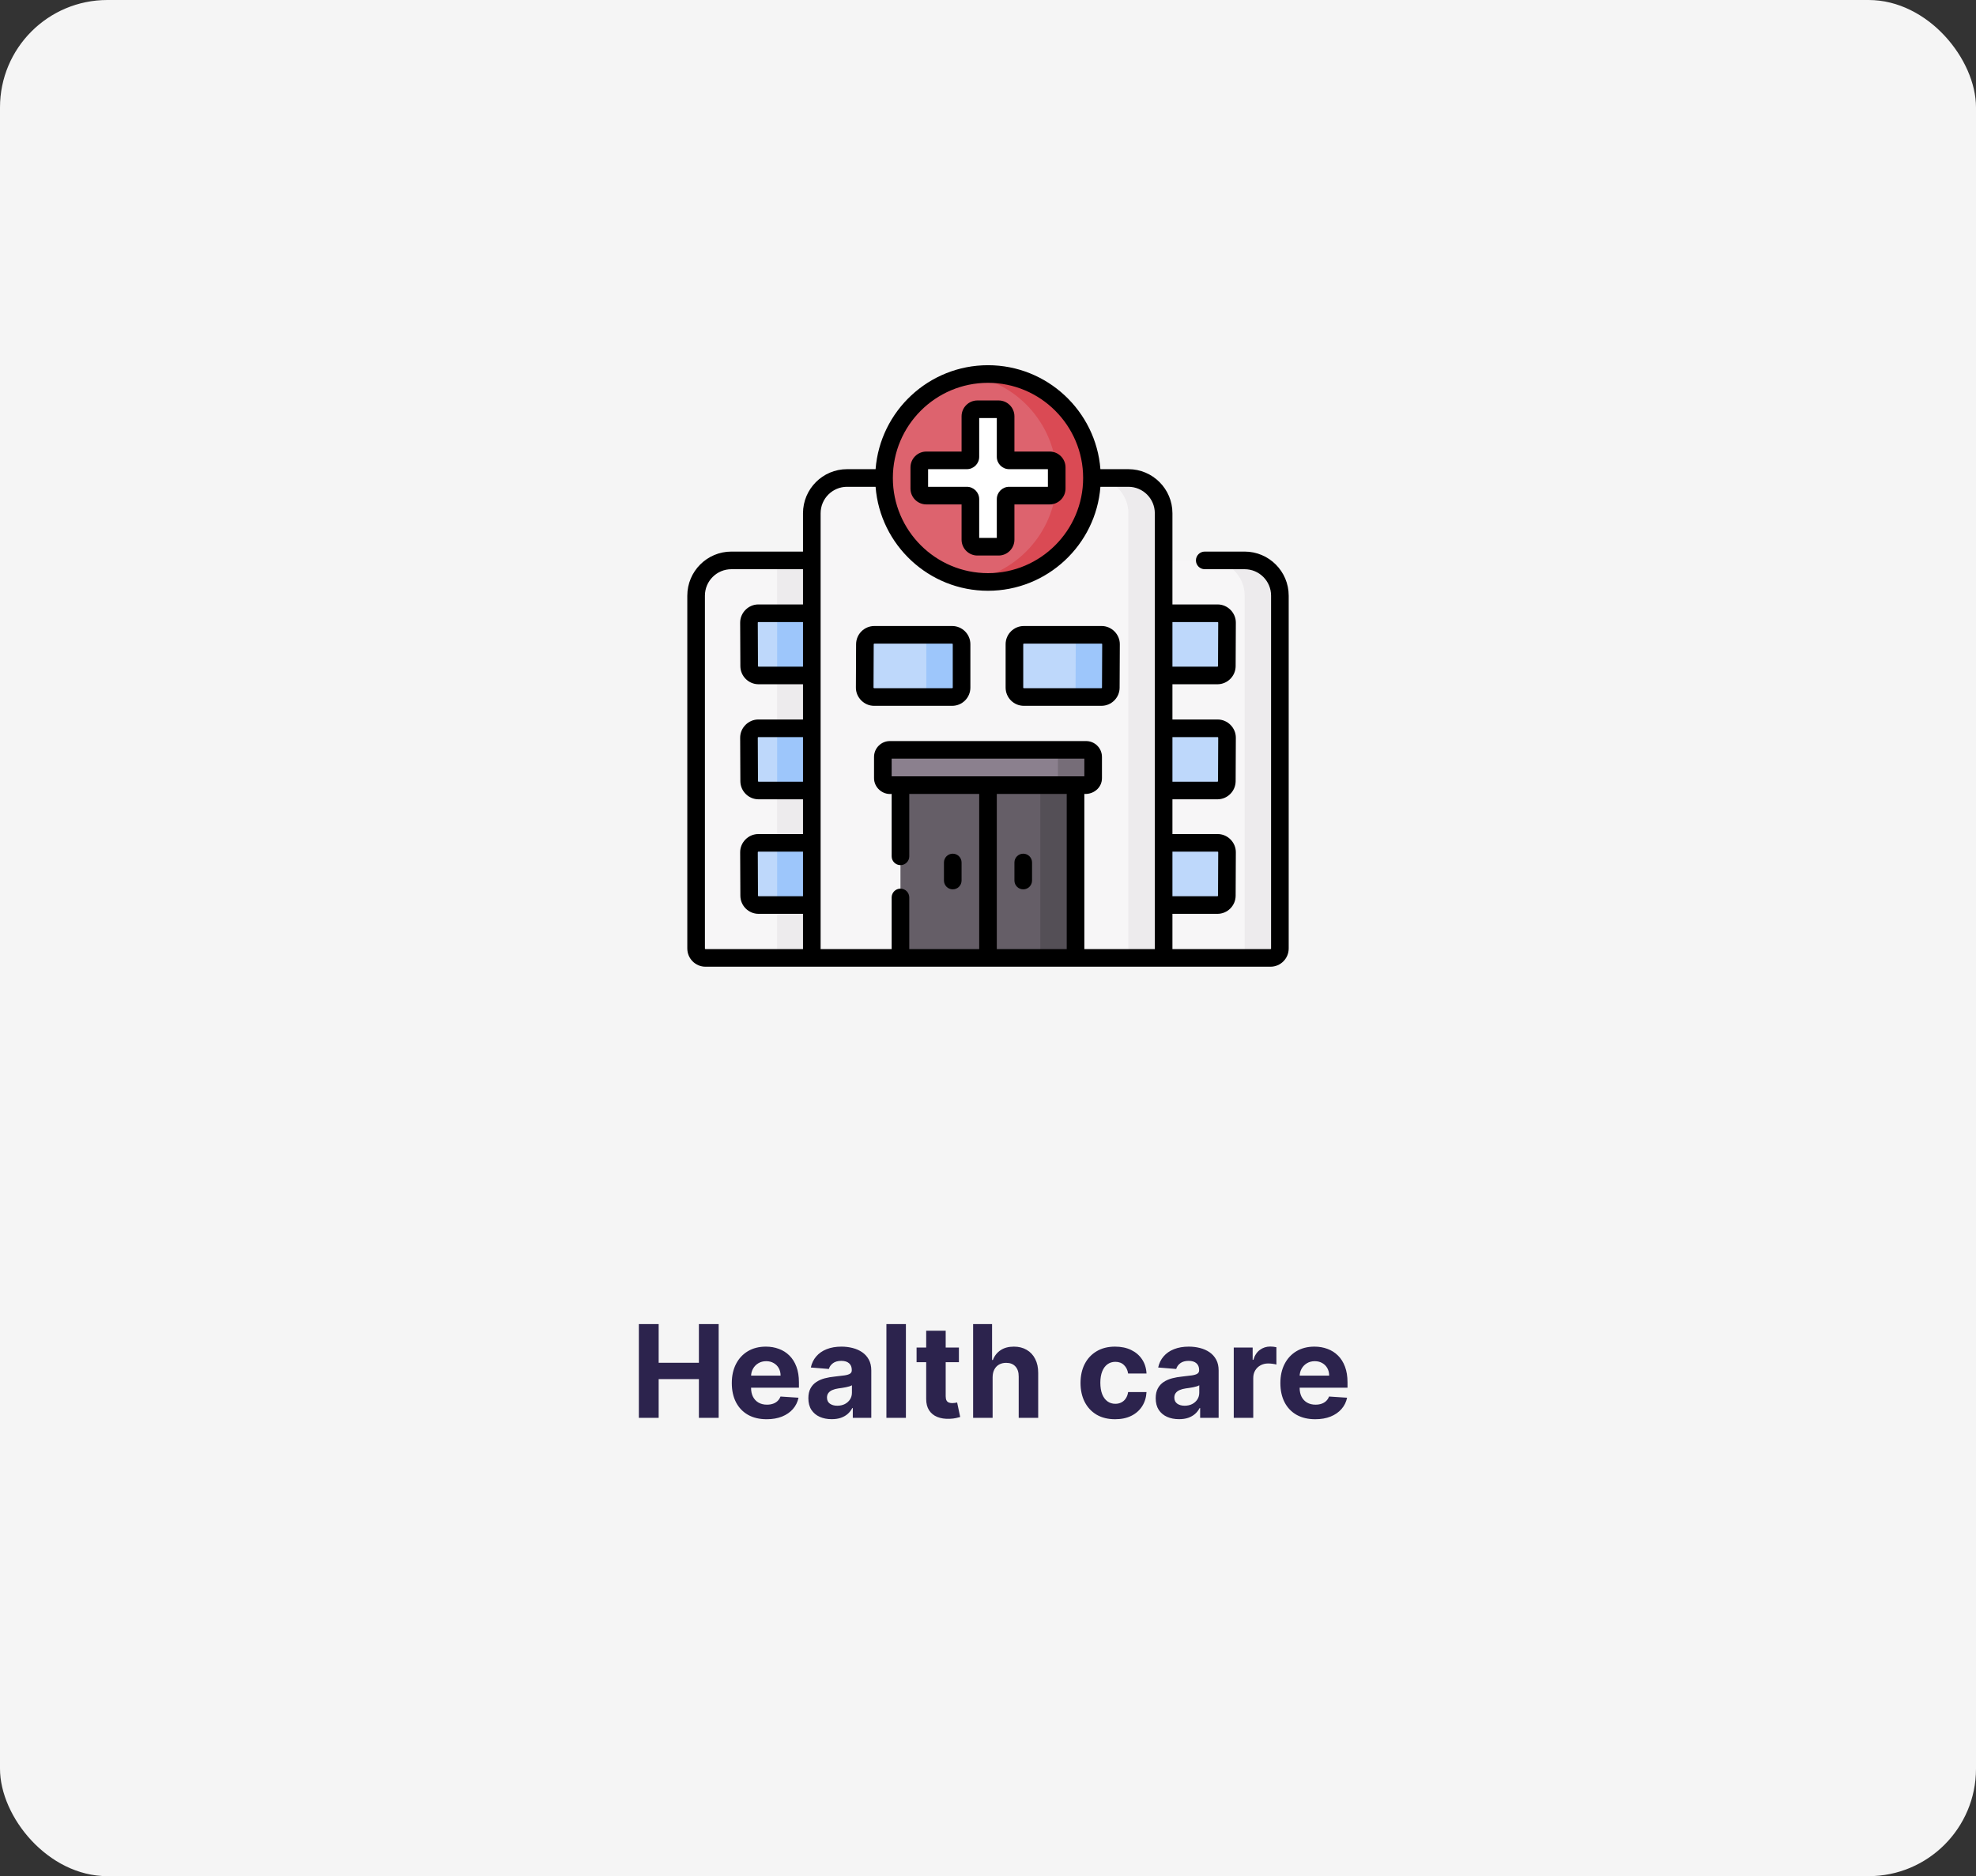 <svg xmlns="http://www.w3.org/2000/svg" width="276" height="262" viewBox="0 0 276 262" fill="none"><rect x="0" y="0" width="276" height="262" fill="#333333" stroke="none"/><rect width="276" height="262" rx="15" fill="#F5F5F5"></rect><g clip-path="url(#clip0_40_8371)"><path d="M98.543 133.77H113.469V78.258H102.152C99.434 78.258 97.231 80.462 97.231 83.18V132.457C97.231 133.182 97.818 133.77 98.543 133.77Z" fill="#F7F6F7"></path><path d="M108.547 78.258H113.469V133.77H108.547V78.258Z" fill="#EDEBED"></path><path d="M113.469 85.641H105.926C105.199 85.641 104.61 86.232 104.613 86.959L104.641 93.018C104.644 93.741 105.231 94.325 105.953 94.325H113.469V85.641Z" fill="#BED8FB"></path><path d="M113.469 101.708H105.926C105.199 101.708 104.61 102.299 104.613 103.026L104.641 109.085C104.644 109.807 105.231 110.391 105.953 110.391H113.469V101.708Z" fill="#BED8FB"></path><path d="M108.547 85.641H113.469V94.325H108.547V85.641Z" fill="#9DC6FB"></path><path d="M108.547 101.708H113.469V110.391H108.547V101.708Z" fill="#9DC6FB"></path><path d="M113.469 117.703H105.926C105.199 117.703 104.61 118.294 104.613 119.021L104.641 125.08C104.644 125.803 105.231 126.387 105.953 126.387H113.469V117.703Z" fill="#BED8FB"></path><path d="M108.547 117.703H113.469V126.387H108.547V117.703Z" fill="#9DC6FB"></path><path d="M162.531 133.77H150.227L138 131.309L125.773 133.77H113.391V71.672C113.391 68.954 115.594 66.75 118.312 66.75H157.61C160.328 66.75 162.531 68.954 162.531 71.672V133.77Z" fill="#F7F6F7"></path><path d="M157.61 66.75H152.688C155.406 66.75 157.61 68.954 157.61 71.672V133.77H162.531V71.672C162.531 68.954 160.328 66.75 157.61 66.75Z" fill="#EDEBED"></path><path d="M138 81.269C146.019 81.269 152.52 74.769 152.52 66.75C152.52 58.731 146.019 52.23 138 52.23C129.981 52.23 123.48 58.731 123.48 66.75C123.48 74.769 129.981 81.269 138 81.269Z" fill="#DD636E"></path><path d="M138 52.23C137.161 52.23 136.339 52.303 135.539 52.44C142.377 53.612 147.598 59.583 147.598 66.75C147.598 73.917 142.377 79.888 135.539 81.06C136.339 81.197 137.161 81.269 138 81.269C146.006 81.269 152.52 74.756 152.52 66.75C152.52 58.744 146.006 52.23 138 52.23Z" fill="#DA4A54"></path><path d="M146.613 64.289H140.953C140.681 64.289 140.461 64.069 140.461 63.797V58.137C140.461 57.593 140.02 57.152 139.477 57.152H136.523C135.98 57.152 135.539 57.593 135.539 58.137V63.797C135.539 64.069 135.319 64.289 135.047 64.289H129.387C128.843 64.289 128.402 64.73 128.402 65.273V68.227C128.402 68.77 128.843 69.211 129.387 69.211H135.047C135.319 69.211 135.539 69.431 135.539 69.703V75.363C135.539 75.907 135.98 76.348 136.523 76.348H139.477C140.02 76.348 140.461 75.907 140.461 75.363V69.703C140.461 69.431 140.681 69.211 140.953 69.211H146.613C147.157 69.211 147.598 68.77 147.598 68.227V65.273C147.598 64.73 147.157 64.289 146.613 64.289Z" fill="white"></path><path d="M125.773 109.64H150.227V133.77H125.773V109.64Z" fill="#655E67"></path><path d="M145.305 109.64H150.227V133.77H145.305V109.64Z" fill="#544F56"></path><path d="M132.996 97.336H122.092C121.365 97.336 120.776 96.745 120.779 96.018L120.807 89.959C120.81 89.236 121.397 88.652 122.119 88.652H132.996C133.721 88.652 134.309 89.24 134.309 89.965V96.024C134.309 96.749 133.721 97.336 132.996 97.336Z" fill="#BED8FB"></path><path d="M132.996 88.652H128.074C128.799 88.652 129.387 89.24 129.387 89.965V96.024C129.387 96.749 128.799 97.336 128.074 97.336H132.996C133.721 97.336 134.309 96.749 134.309 96.024V89.965C134.309 89.24 133.721 88.652 132.996 88.652Z" fill="#9DC6FB"></path><path d="M143.004 88.652H153.869C154.596 88.652 155.185 89.244 155.181 89.971L155.154 96.03C155.151 96.752 154.564 97.336 153.841 97.336H143.004C142.279 97.336 141.691 96.749 141.691 96.024V89.965C141.691 89.24 142.279 88.652 143.004 88.652Z" fill="#BED8FB"></path><path d="M153.869 88.652H148.947C149.674 88.652 150.263 89.244 150.259 89.971L150.232 96.03C150.229 96.752 149.642 97.336 148.919 97.336H153.841C154.564 97.336 155.151 96.752 155.154 96.03L155.181 89.971C155.184 89.244 154.596 88.652 153.869 88.652Z" fill="#9DC6FB"></path><path d="M177.457 133.77H162.531V78.258H173.848C176.566 78.258 178.77 80.462 178.77 83.18V132.457C178.77 133.182 178.182 133.77 177.457 133.77Z" fill="#F7F6F7"></path><path d="M173.848 78.258H168.926C171.644 78.258 173.848 80.462 173.848 83.18V132.457C173.848 133.182 173.26 133.77 172.535 133.77H177.457C178.182 133.77 178.77 133.182 178.77 132.457V83.18C178.77 80.462 176.566 78.258 173.848 78.258Z" fill="#EDEBED"></path><path d="M162.531 85.641H170.074C170.801 85.641 171.39 86.232 171.387 86.959L171.359 93.018C171.356 93.741 170.769 94.325 170.047 94.325H162.531" fill="#BED8FB"></path><path d="M162.531 101.708H170.074C170.801 101.708 171.39 102.299 171.387 103.026L171.359 109.085C171.356 109.807 170.769 110.391 170.047 110.391H162.531V101.708Z" fill="#BED8FB"></path><path d="M162.531 117.703H170.074C170.801 117.703 171.39 118.294 171.387 119.021L171.359 125.08C171.356 125.803 170.769 126.387 170.047 126.387H162.531V117.703Z" fill="#BED8FB"></path><path d="M151.703 104.718H124.297C123.753 104.718 123.312 105.159 123.312 105.703V108.656C123.312 109.2 123.753 109.64 124.297 109.64H151.703C152.247 109.64 152.687 109.2 152.687 108.656V105.703C152.688 105.159 152.247 104.718 151.703 104.718Z" fill="#8B808E"></path><path d="M151.703 104.718H146.781C147.325 104.718 147.766 105.159 147.766 105.703V108.656C147.766 109.2 147.325 109.64 146.781 109.64H151.703C152.247 109.64 152.688 109.2 152.688 108.656V105.703C152.688 105.159 152.247 104.718 151.703 104.718Z" fill="#766D78"></path><path d="M173.848 77.028H168.273C167.594 77.028 167.043 77.579 167.043 78.258C167.043 78.938 167.594 79.489 168.273 79.489H173.848C175.883 79.489 177.539 81.144 177.539 83.18V132.457C177.539 132.502 177.502 132.539 177.457 132.539H163.761V127.617H170.047C171.442 127.617 172.583 126.482 172.59 125.086L172.617 119.027C172.63 117.636 171.461 116.466 170.074 116.472H163.761V111.622H170.047C171.442 111.622 172.583 110.486 172.59 109.09L172.617 103.031C172.63 101.641 171.461 100.47 170.074 100.477H163.761V95.555H170.047C171.442 95.555 172.583 94.419 172.59 93.024L172.617 86.965C172.63 85.574 171.461 84.403 170.074 84.41H163.761V71.672C163.761 68.279 161.001 65.519 157.609 65.519H153.702C153.072 57.408 146.271 51 138 51C129.729 51 122.928 57.408 122.298 65.519H118.312C114.92 65.519 112.16 68.279 112.16 71.672V77.028H102.152C98.76 77.028 96 79.787 96 83.18V132.457C96 133.859 97.141 135 98.543 135H177.457C178.859 135 180 133.859 180 132.457V83.18C180 79.787 177.24 77.028 173.848 77.028ZM163.761 86.871H170.074C170.083 86.871 170.108 86.871 170.132 86.895C170.156 86.919 170.156 86.945 170.156 86.954L170.129 93.012C170.129 93.057 170.092 93.094 170.047 93.094H163.761V86.871ZM163.761 102.938H170.074C170.083 102.938 170.108 102.938 170.132 102.962C170.156 102.986 170.156 103.012 170.156 103.02L170.129 109.079C170.129 109.124 170.092 109.161 170.047 109.161H163.761V102.938ZM163.761 118.933H170.074C170.083 118.933 170.108 118.933 170.132 118.957C170.156 118.982 170.156 119.007 170.156 119.016L170.129 125.075C170.129 125.119 170.092 125.156 170.047 125.156H163.761V118.933ZM112.16 125.156H105.954C105.908 125.156 105.872 125.121 105.872 125.075L105.844 119.016C105.844 119.008 105.844 118.982 105.868 118.957C105.892 118.933 105.917 118.933 105.926 118.933H112.16V125.156ZM112.16 109.16H105.954C105.908 109.16 105.872 109.125 105.872 109.079L105.844 103.02C105.844 103.012 105.844 102.986 105.868 102.962C105.892 102.937 105.917 102.937 105.926 102.937H112.16V109.16ZM112.16 93.094H105.954C105.908 93.094 105.872 93.058 105.872 93.012L105.844 86.954C105.844 86.945 105.844 86.919 105.868 86.895C105.892 86.871 105.917 86.871 105.926 86.871H112.16V93.094ZM112.16 84.41H105.926C104.534 84.402 103.371 85.576 103.383 86.965L103.411 93.024C103.417 94.419 104.558 95.555 105.954 95.555H112.16V100.476H105.926C104.534 100.469 103.371 101.643 103.383 103.032L103.411 109.09C103.417 110.486 104.558 111.621 105.954 111.621H112.16V116.473H105.926C104.534 116.465 103.371 117.638 103.383 119.028L103.411 125.087C103.417 126.482 104.558 127.617 105.954 127.617H112.16V132.539H98.543C98.498 132.539 98.461 132.502 98.461 132.457V83.18C98.461 81.144 100.117 79.489 102.152 79.489H112.16V84.41ZM138 53.461C145.328 53.461 151.289 59.422 151.289 66.75C151.289 74.078 145.328 80.039 138 80.039C130.672 80.039 124.711 74.078 124.711 66.75C124.711 59.422 130.672 53.461 138 53.461ZM148.996 132.539H139.23V110.871H148.996V132.539ZM124.543 108.41V105.949H151.457V108.41H124.543ZM161.3 132.539H151.457V110.871C152.742 110.945 153.926 110.006 153.918 108.656V105.703C153.918 104.481 152.924 103.488 151.703 103.488H124.297C123.076 103.488 122.082 104.481 122.082 105.703V108.656C122.073 109.949 123.237 111.005 124.543 110.871V119.584C124.543 120.263 125.094 120.814 125.773 120.814C126.453 120.814 127.004 120.263 127.004 119.584V110.871H136.77V132.539H127.004V125.326C127.004 124.647 126.453 124.096 125.773 124.096C125.094 124.096 124.543 124.647 124.543 125.326V132.539H114.621V71.672C114.621 69.636 116.277 67.981 118.312 67.981H122.298C122.928 76.092 129.729 82.5 138 82.5C146.271 82.5 153.072 76.092 153.702 67.981H157.609C159.644 67.981 161.3 69.636 161.3 71.672V132.539ZM134.309 70.441V75.363C134.309 76.585 135.302 77.578 136.523 77.578H139.477C140.698 77.578 141.691 76.585 141.691 75.363V70.441H146.613C147.835 70.441 148.828 69.448 148.828 68.227V65.273C148.828 64.052 147.835 63.059 146.613 63.059H141.691V58.137C141.691 56.915 140.698 55.922 139.477 55.922H136.523C135.302 55.922 134.309 56.915 134.309 58.137V63.059H129.387C128.165 63.059 127.172 64.052 127.172 65.273V68.227C127.172 69.448 128.165 70.441 129.387 70.441H134.309ZM129.633 65.519H135.047C135.997 65.519 136.77 64.747 136.77 63.797V58.383H139.23V63.797C139.23 64.747 140.003 65.519 140.953 65.519H146.367V67.981H140.953C140.003 67.981 139.23 68.753 139.23 69.703V75.117H136.77V69.703C136.77 68.753 135.997 67.981 135.047 67.981H129.633V65.519ZM133.078 124.195C133.758 124.195 134.309 123.644 134.309 122.964V120.446C134.309 119.766 133.758 119.215 133.078 119.215C132.399 119.215 131.848 119.766 131.848 120.446V122.964C131.848 123.644 132.399 124.195 133.078 124.195ZM132.996 87.422H122.119C120.723 87.422 119.583 88.558 119.576 89.953L119.549 96.012C119.534 97.395 120.703 98.575 122.092 98.567H132.996C134.398 98.567 135.539 97.426 135.539 96.024V89.965C135.539 88.563 134.398 87.422 132.996 87.422ZM133.078 96.024C133.078 96.069 133.041 96.106 132.996 96.106H122.092C122.059 96.11 122.005 96.056 122.01 96.023L122.037 89.964C122.037 89.919 122.074 89.883 122.119 89.883H132.996C133.041 89.883 133.078 89.92 133.078 89.965V96.024ZM142.922 124.195C143.601 124.195 144.152 123.644 144.152 122.964V120.446C144.152 119.766 143.601 119.215 142.922 119.215C142.242 119.215 141.691 119.766 141.691 120.446V122.964C141.691 123.644 142.242 124.195 142.922 124.195ZM153.869 87.422H143.004C141.602 87.422 140.461 88.563 140.461 89.965V96.024C140.461 97.426 141.602 98.567 143.004 98.567H153.841C155.237 98.567 156.378 97.431 156.384 96.035L156.412 89.976C156.425 88.586 155.255 87.415 153.869 87.422ZM153.923 96.024C153.923 96.069 153.886 96.106 153.841 96.106H143.004C142.959 96.106 142.922 96.069 142.922 96.024V89.965C142.922 89.92 142.959 89.883 143.004 89.883H153.869C153.877 89.883 153.903 89.883 153.927 89.907C153.951 89.931 153.951 89.957 153.951 89.965L153.923 96.024Z" fill="black"></path></g><path d="M89.233 198V184.909H92V190.31H97.619V184.909H100.38V198H97.619V192.592H92V198H89.233ZM107.085 198.192C106.076 198.192 105.206 197.987 104.478 197.578C103.753 197.165 103.195 196.581 102.803 195.827C102.411 195.068 102.215 194.171 102.215 193.136C102.215 192.126 102.411 191.239 102.803 190.477C103.195 189.714 103.747 189.119 104.458 188.693C105.174 188.267 106.014 188.054 106.977 188.054C107.625 188.054 108.228 188.158 108.786 188.367C109.348 188.572 109.838 188.881 110.256 189.294C110.678 189.707 111.006 190.227 111.24 190.854C111.475 191.476 111.592 192.205 111.592 193.04V193.788H103.301V192.1H109.029C109.029 191.708 108.943 191.361 108.773 191.058C108.603 190.756 108.366 190.519 108.063 190.349C107.765 190.174 107.418 190.087 107.022 190.087C106.608 190.087 106.242 190.183 105.922 190.374C105.607 190.562 105.36 190.815 105.181 191.135C105.002 191.45 104.91 191.802 104.906 192.19V193.794C104.906 194.28 104.995 194.7 105.174 195.053C105.358 195.407 105.615 195.68 105.948 195.871C106.28 196.063 106.674 196.159 107.13 196.159C107.433 196.159 107.71 196.116 107.961 196.031C108.213 195.946 108.428 195.818 108.607 195.648C108.786 195.477 108.922 195.268 109.016 195.021L111.534 195.188C111.407 195.793 111.144 196.321 110.748 196.773C110.356 197.22 109.849 197.57 109.227 197.821C108.609 198.068 107.895 198.192 107.085 198.192ZM116.169 198.185C115.542 198.185 114.984 198.077 114.494 197.859C114.004 197.638 113.616 197.312 113.331 196.881C113.049 196.447 112.909 195.906 112.909 195.258C112.909 194.712 113.009 194.254 113.209 193.884C113.409 193.513 113.682 193.214 114.027 192.989C114.372 192.763 114.764 192.592 115.203 192.477C115.647 192.362 116.111 192.281 116.597 192.234C117.168 192.175 117.628 192.119 117.978 192.068C118.327 192.013 118.581 191.932 118.738 191.825C118.896 191.719 118.975 191.561 118.975 191.352V191.314C118.975 190.909 118.847 190.596 118.591 190.374C118.34 190.153 117.982 190.042 117.517 190.042C117.027 190.042 116.637 190.151 116.348 190.368C116.058 190.581 115.866 190.849 115.772 191.173L113.254 190.969C113.382 190.372 113.633 189.857 114.008 189.422C114.383 188.983 114.867 188.646 115.459 188.412C116.056 188.173 116.746 188.054 117.53 188.054C118.076 188.054 118.598 188.118 119.096 188.246C119.599 188.374 120.044 188.572 120.432 188.84C120.824 189.109 121.133 189.454 121.359 189.876C121.585 190.293 121.698 190.794 121.698 191.378V198H119.115V196.638H119.039C118.881 196.945 118.67 197.216 118.406 197.45C118.142 197.68 117.824 197.862 117.453 197.994C117.083 198.121 116.654 198.185 116.169 198.185ZM116.948 196.306C117.349 196.306 117.703 196.227 118.009 196.07C118.316 195.908 118.557 195.69 118.732 195.418C118.907 195.145 118.994 194.836 118.994 194.491V193.449C118.909 193.504 118.791 193.555 118.642 193.602C118.497 193.645 118.333 193.685 118.15 193.724C117.967 193.758 117.784 193.79 117.6 193.82C117.417 193.845 117.251 193.869 117.102 193.89C116.782 193.937 116.503 194.011 116.264 194.114C116.026 194.216 115.84 194.354 115.708 194.529C115.576 194.7 115.51 194.913 115.51 195.168C115.51 195.539 115.644 195.822 115.913 196.018C116.186 196.21 116.531 196.306 116.948 196.306ZM126.533 184.909V198H123.81V184.909H126.533ZM133.937 188.182V190.227H128.024V188.182H133.937ZM129.367 185.83H132.09V194.983C132.09 195.234 132.128 195.43 132.205 195.571C132.281 195.707 132.388 195.803 132.524 195.859C132.665 195.914 132.827 195.942 133.01 195.942C133.138 195.942 133.266 195.931 133.394 195.91C133.521 195.884 133.619 195.865 133.688 195.852L134.116 197.879C133.979 197.921 133.788 197.97 133.541 198.026C133.293 198.085 132.993 198.121 132.639 198.134C131.983 198.16 131.408 198.072 130.913 197.872C130.423 197.672 130.042 197.361 129.769 196.939C129.497 196.517 129.362 195.984 129.367 195.341V185.83ZM138.645 192.324V198H135.922V184.909H138.568V189.914H138.683C138.905 189.335 139.263 188.881 139.757 188.553C140.251 188.22 140.871 188.054 141.617 188.054C142.299 188.054 142.893 188.203 143.4 188.501C143.912 188.795 144.308 189.219 144.589 189.773C144.875 190.323 145.015 190.982 145.011 191.749V198H142.288V192.234C142.292 191.629 142.139 191.158 141.828 190.822C141.521 190.485 141.091 190.317 140.537 190.317C140.166 190.317 139.838 190.396 139.552 190.553C139.271 190.711 139.049 190.941 138.888 191.244C138.73 191.542 138.649 191.902 138.645 192.324ZM155.756 198.192C154.75 198.192 153.885 197.979 153.161 197.553C152.441 197.122 151.887 196.526 151.499 195.763C151.116 195 150.924 194.122 150.924 193.129C150.924 192.124 151.118 191.241 151.505 190.483C151.897 189.72 152.454 189.126 153.174 188.7C153.894 188.269 154.75 188.054 155.743 188.054C156.6 188.054 157.35 188.21 157.993 188.521C158.637 188.832 159.146 189.268 159.521 189.831C159.896 190.393 160.103 191.054 160.141 191.812H157.571C157.499 191.322 157.307 190.928 156.996 190.63C156.689 190.327 156.287 190.176 155.788 190.176C155.366 190.176 154.998 190.291 154.682 190.521C154.371 190.747 154.128 191.077 153.954 191.512C153.779 191.947 153.691 192.473 153.691 193.091C153.691 193.717 153.777 194.25 153.947 194.689C154.122 195.128 154.367 195.462 154.682 195.692C154.998 195.923 155.366 196.038 155.788 196.038C156.099 196.038 156.378 195.974 156.625 195.846C156.877 195.718 157.084 195.533 157.245 195.29C157.412 195.043 157.52 194.746 157.571 194.401H160.141C160.098 195.151 159.894 195.812 159.527 196.383C159.165 196.95 158.665 197.393 158.025 197.712C157.386 198.032 156.63 198.192 155.756 198.192ZM164.684 198.185C164.058 198.185 163.5 198.077 163.009 197.859C162.519 197.638 162.132 197.312 161.846 196.881C161.565 196.447 161.424 195.906 161.424 195.258C161.424 194.712 161.524 194.254 161.725 193.884C161.925 193.513 162.198 193.214 162.543 192.989C162.888 192.763 163.28 192.592 163.719 192.477C164.162 192.362 164.627 192.281 165.112 192.234C165.684 192.175 166.144 192.119 166.493 192.068C166.843 192.013 167.096 191.932 167.254 191.825C167.411 191.719 167.49 191.561 167.49 191.352V191.314C167.49 190.909 167.362 190.596 167.107 190.374C166.855 190.153 166.497 190.042 166.033 190.042C165.543 190.042 165.153 190.151 164.863 190.368C164.573 190.581 164.382 190.849 164.288 191.173L161.769 190.969C161.897 190.372 162.149 189.857 162.524 189.422C162.899 188.983 163.382 188.646 163.975 188.412C164.571 188.173 165.262 188.054 166.046 188.054C166.591 188.054 167.113 188.118 167.612 188.246C168.115 188.374 168.56 188.572 168.948 188.84C169.34 189.109 169.649 189.454 169.875 189.876C170.1 190.293 170.213 190.794 170.213 191.378V198H167.631V196.638H167.554C167.397 196.945 167.186 197.216 166.921 197.45C166.657 197.68 166.34 197.862 165.969 197.994C165.598 198.121 165.17 198.185 164.684 198.185ZM165.464 196.306C165.865 196.306 166.218 196.227 166.525 196.07C166.832 195.908 167.073 195.69 167.247 195.418C167.422 195.145 167.509 194.836 167.509 194.491V193.449C167.424 193.504 167.307 193.555 167.158 193.602C167.013 193.645 166.849 193.685 166.666 193.724C166.483 193.758 166.299 193.79 166.116 193.82C165.933 193.845 165.767 193.869 165.617 193.89C165.298 193.937 165.019 194.011 164.78 194.114C164.541 194.216 164.356 194.354 164.224 194.529C164.092 194.7 164.026 194.913 164.026 195.168C164.026 195.539 164.16 195.822 164.429 196.018C164.701 196.21 165.046 196.306 165.464 196.306ZM172.326 198V188.182H174.966V189.895H175.068C175.247 189.286 175.547 188.825 175.969 188.514C176.391 188.199 176.877 188.041 177.427 188.041C177.563 188.041 177.71 188.05 177.868 188.067C178.025 188.084 178.164 188.107 178.283 188.137V190.553C178.155 190.515 177.979 190.481 177.753 190.451C177.527 190.421 177.32 190.406 177.133 190.406C176.732 190.406 176.374 190.494 176.059 190.668C175.748 190.839 175.501 191.077 175.317 191.384C175.138 191.691 175.049 192.045 175.049 192.445V198H172.326ZM183.709 198.192C182.699 198.192 181.829 197.987 181.101 197.578C180.376 197.165 179.818 196.581 179.426 195.827C179.034 195.068 178.838 194.171 178.838 193.136C178.838 192.126 179.034 191.239 179.426 190.477C179.818 189.714 180.37 189.119 181.081 188.693C181.797 188.267 182.637 188.054 183.6 188.054C184.248 188.054 184.851 188.158 185.409 188.367C185.971 188.572 186.461 188.881 186.879 189.294C187.301 189.707 187.629 190.227 187.863 190.854C188.098 191.476 188.215 192.205 188.215 193.04V193.788H179.924V192.1H185.652C185.652 191.708 185.566 191.361 185.396 191.058C185.226 190.756 184.989 190.519 184.687 190.349C184.388 190.174 184.041 190.087 183.645 190.087C183.231 190.087 182.865 190.183 182.545 190.374C182.23 190.562 181.983 190.815 181.804 191.135C181.625 191.45 181.533 191.802 181.529 192.19V193.794C181.529 194.28 181.618 194.7 181.797 195.053C181.981 195.407 182.238 195.68 182.571 195.871C182.903 196.063 183.297 196.159 183.753 196.159C184.056 196.159 184.333 196.116 184.584 196.031C184.836 195.946 185.051 195.818 185.23 195.648C185.409 195.477 185.545 195.268 185.639 195.021L188.157 195.188C188.03 195.793 187.767 196.321 187.371 196.773C186.979 197.22 186.472 197.57 185.85 197.821C185.232 198.068 184.518 198.192 183.709 198.192Z" fill="#2C234D"></path><defs><clipPath id="clip0_40_8371"><rect width="84" height="84" fill="white" transform="translate(96 51)"></rect></clipPath></defs></svg>